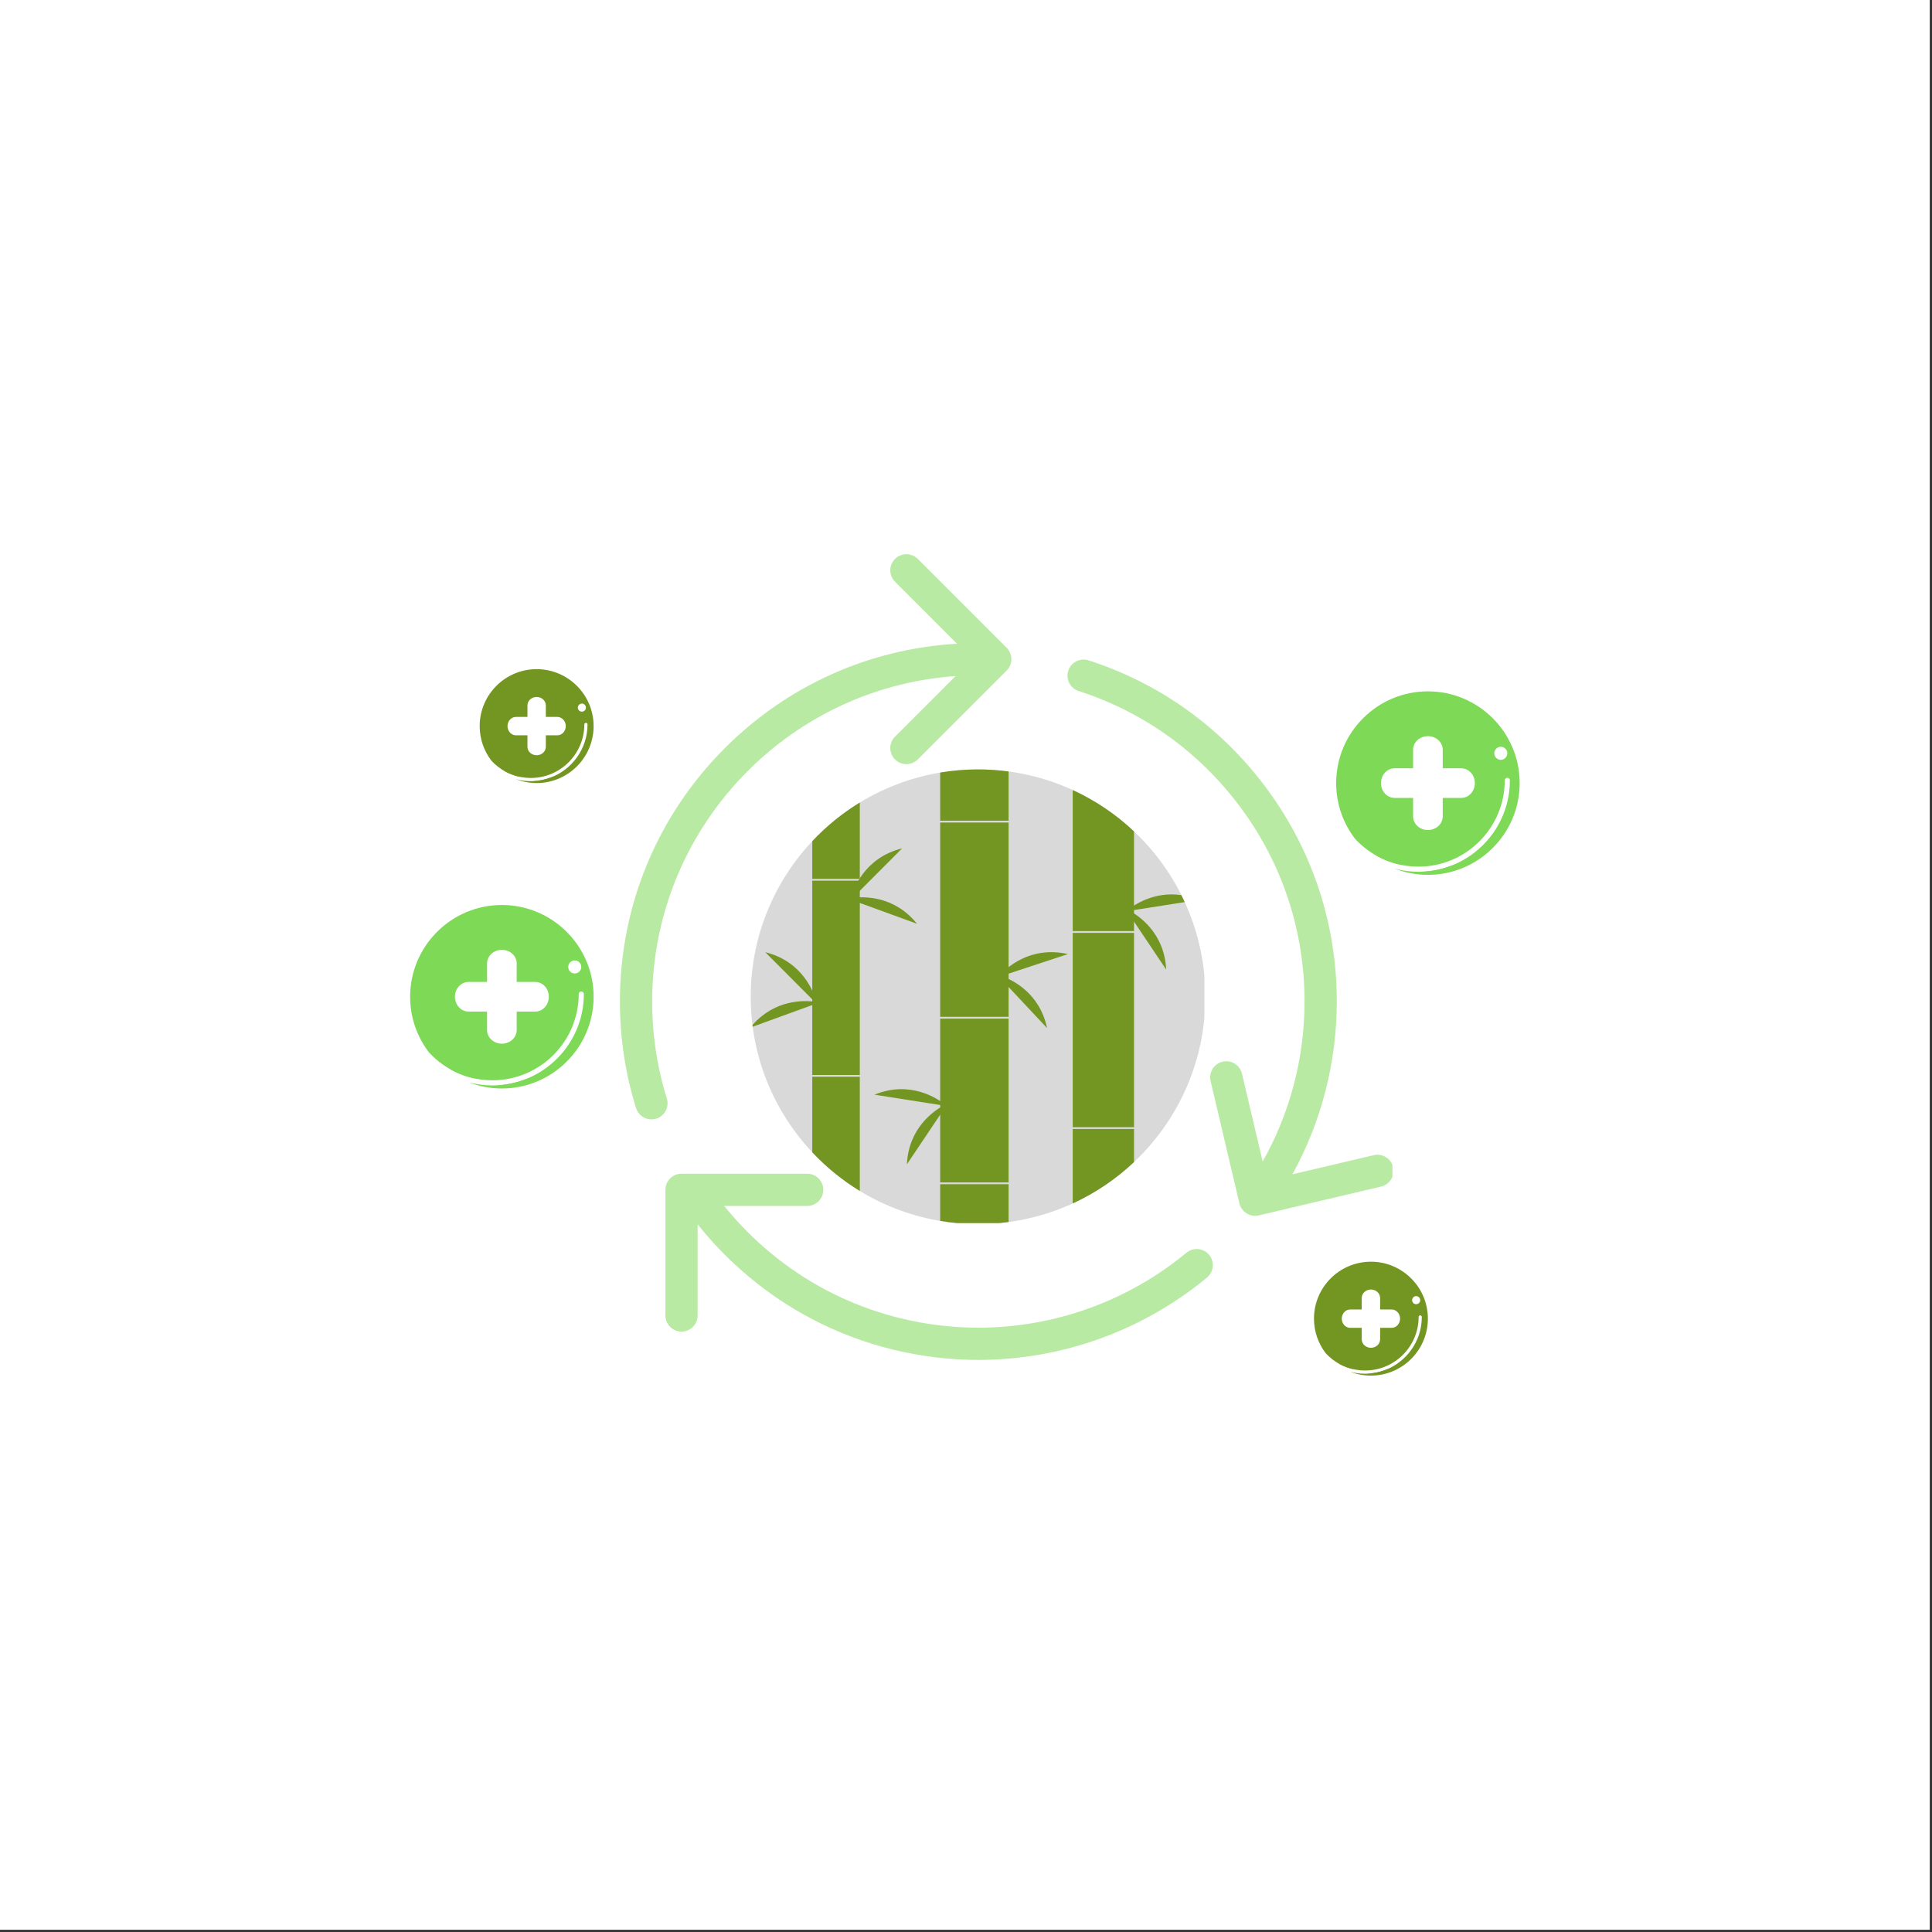 <svg xmlns="http://www.w3.org/2000/svg" xmlns:xlink="http://www.w3.org/1999/xlink" width="851" zoomAndPan="magnify" viewBox="0 0 638.25 638.25" height="851" preserveAspectRatio="xMidYMid meet" version="1.0"><rect x="0" y="0" width="638.25" height="638.25" fill="#333333" stroke="none"/><defs><filter x="0%" y="0%" width="100%" height="100%" id="8a8ee47307"><feColorMatrix values="0 0 0 0 1 0 0 0 0 1 0 0 0 0 1 0 0 0 1 0" color-interpolation-filters="sRGB"/></filter><clipPath id="cda1dc02f5"><path d="M 0 0 L 637.5 0 L 637.5 637.5 L 0 637.5 Z M 0 0 " clip-rule="nonzero"/></clipPath><mask id="88d556b7a8"><g filter="url(#8a8ee47307)"><rect x="-63.825" width="765.9" fill="#000000" y="-63.825" height="765.9" fill-opacity="0.55"/></g></mask><clipPath id="cddf6aad05"><path d="M 0.801 1.059 L 256.008 1.059 L 256.008 267.402 L 0.801 267.402 Z M 0.801 1.059 " clip-rule="nonzero"/></clipPath><clipPath id="7bf4633a3c"><rect x="0" width="257" y="0" height="268"/></clipPath><clipPath id="d4d76f8d51"><path d="M 248.008 254.18 L 397.879 254.18 L 397.879 404.047 L 248.008 404.047 Z M 248.008 254.18 " clip-rule="nonzero"/></clipPath><clipPath id="13dba590e1"><path d="M 268 254.18 L 375 254.18 L 375 404.047 L 268 404.047 Z M 268 254.18 " clip-rule="nonzero"/></clipPath><clipPath id="041b945c9f"><path d="M 248.008 280 L 392 280 L 392 385 L 248.008 385 Z M 248.008 280 " clip-rule="nonzero"/></clipPath><clipPath id="bbd69160c1"><path d="M 159 221.055 L 196 221.055 L 196 258.734 L 159 258.734 Z M 159 221.055 " clip-rule="nonzero"/></clipPath><clipPath id="f2b07b4d20"><path d="M 158.461 221.055 L 196.145 221.055 L 196.145 258.734 L 158.461 258.734 Z M 158.461 221.055 " clip-rule="nonzero"/></clipPath><clipPath id="c60500e927"><path d="M 135.48 298.961 L 196.285 298.961 L 196.285 359.766 L 135.48 359.766 Z M 135.48 298.961 " clip-rule="nonzero"/></clipPath><clipPath id="0c43c86a4e"><path d="M 441.402 228.379 L 502.207 228.379 L 502.207 289.184 L 441.402 289.184 Z M 441.402 228.379 " clip-rule="nonzero"/></clipPath><clipPath id="16ec857f5a"><path d="M 434.074 417 L 471.758 417 L 471.758 454 L 434.074 454 Z M 434.074 417 " clip-rule="nonzero"/></clipPath><clipPath id="82e9e8eaa0"><path d="M 434.074 416.805 L 471.758 416.805 L 471.758 454.488 L 434.074 454.488 Z M 434.074 416.805 " clip-rule="nonzero"/></clipPath></defs><g clip-path="url(#cda1dc02f5)"><path fill="#ffffff" d="M 0 0 L 637.5 0 L 637.5 637.5 L 0 637.5 Z M 0 0 " fill-opacity="1" fill-rule="nonzero"/><path fill="#ffffff" d="M 0 0 L 637.5 0 L 637.5 637.5 L 0 637.5 Z M 0 0 " fill-opacity="1" fill-rule="nonzero"/></g><g mask="url(#88d556b7a8)"><g transform="matrix(1, 0, 0, 1, 204, 182)"><g clip-path="url(#7bf4633a3c)"><g clip-path="url(#cddf6aad05)"><path fill="#7ed957" d="M 12.789 187.555 C 12.262 187.719 11.727 187.801 11.199 187.801 C 8.934 187.801 6.832 186.336 6.117 184.055 C 2.582 172.707 0.793 160.863 0.793 148.852 C 0.793 117.227 13.113 87.488 35.477 65.125 C 56.168 44.434 83.176 32.348 112.145 30.656 L 91.672 10.172 C 89.59 8.09 89.59 4.719 91.672 2.645 C 93.754 0.566 97.121 0.562 99.199 2.645 L 128.551 31.996 C 129.551 32.996 130.113 34.352 130.113 35.762 C 130.113 37.172 129.551 38.527 128.551 39.523 L 99.199 68.879 C 98.16 69.914 96.797 70.438 95.434 70.438 C 94.07 70.438 92.707 69.914 91.672 68.879 C 89.59 66.797 89.594 63.426 91.672 61.352 L 111.672 41.352 C 55.754 45.234 11.445 91.961 11.445 148.848 C 11.445 159.781 13.074 170.562 16.289 180.891 C 17.164 183.695 15.594 186.68 12.789 187.555 Z M 187.941 231.852 C 168.68 247.816 144.273 256.609 119.211 256.609 C 101.715 256.609 84.352 252.324 68.992 244.223 C 56.023 237.383 44.469 227.832 35.242 216.391 L 62.664 216.391 C 65.602 216.391 67.988 214.008 67.988 211.066 C 67.988 208.129 65.602 205.746 62.664 205.746 L 21.152 205.746 C 18.211 205.746 15.828 208.129 15.828 211.066 L 15.828 252.582 C 15.828 255.52 18.211 257.902 21.152 257.902 C 24.09 257.902 26.473 255.52 26.473 252.582 L 26.473 222.465 C 36.684 235.293 49.559 246 64.027 253.633 C 80.91 262.547 99.992 267.258 119.211 267.258 C 146.746 267.258 173.566 257.594 194.734 240.047 C 196.996 238.168 197.309 234.816 195.438 232.555 C 193.562 230.289 190.203 229.977 187.941 231.852 Z M 256.223 203.578 C 255.547 200.715 252.68 198.945 249.82 199.617 L 222.965 205.941 C 232.562 188.512 237.617 168.891 237.617 148.852 C 237.617 123.305 229.613 98.977 214.457 78.496 C 199.605 58.422 179.258 43.781 155.617 36.148 C 152.816 35.242 149.82 36.781 148.914 39.578 C 148.008 42.379 149.547 45.375 152.344 46.281 C 173.859 53.227 192.375 66.559 205.895 84.832 C 219.684 103.465 226.965 125.605 226.965 148.859 C 226.965 167.445 222.191 185.645 213.133 201.719 L 206.297 172.691 C 205.621 169.828 202.75 168.059 199.891 168.73 C 197.027 169.406 195.254 172.27 195.93 175.133 L 205.445 215.543 C 206.02 218 208.207 219.648 210.625 219.648 C 211.027 219.648 211.438 219.602 211.848 219.504 L 252.258 209.992 C 255.129 209.305 256.902 206.438 256.223 203.578 Z M 256.223 203.578 " fill-opacity="1" fill-rule="nonzero"/></g></g></g></g><g clip-path="url(#d4d76f8d51)"><path fill="#d9d9d9" d="M 398.191 329.277 C 398.191 370.754 364.57 404.375 323.098 404.375 C 281.621 404.375 248 370.754 248 329.277 C 248 287.805 281.621 254.184 323.098 254.184 C 364.57 254.184 398.191 287.805 398.191 329.277 Z M 398.191 329.277 " fill-opacity="1" fill-rule="nonzero"/></g><g clip-path="url(#13dba590e1)"><path fill="#729621" d="M 284.043 265.125 L 284.043 393.434 C 278.246 389.895 272.969 385.594 268.344 380.668 L 268.344 277.891 C 272.969 272.965 278.246 268.664 284.043 265.125 Z M 354.383 260.996 L 354.383 397.562 C 361.879 394.121 368.711 389.484 374.633 383.895 L 374.633 274.664 C 368.711 269.074 361.879 264.438 354.383 260.996 Z M 310.598 255.223 L 310.598 403.332 C 314.664 404.016 318.836 404.375 323.098 404.375 C 326.523 404.375 329.895 404.141 333.199 403.695 L 333.199 254.863 C 329.895 254.418 326.523 254.184 323.098 254.184 C 318.836 254.184 314.664 254.543 310.598 255.223 Z M 310.598 255.223 " fill-opacity="1" fill-rule="nonzero"/></g><path fill="#d9d9d9" d="M 265.578 290.336 L 294.785 290.336 L 294.785 290.938 L 265.578 290.938 Z M 265.578 355.723 L 294.785 355.723 L 294.785 355.121 L 265.578 355.121 Z M 349.012 307.586 L 349.012 308.188 L 378.219 308.188 L 378.219 307.586 Z M 349.012 372.973 L 378.219 372.973 L 378.219 372.371 L 349.012 372.371 Z M 305.691 271.727 L 334.898 271.727 L 334.898 271.125 L 305.691 271.125 Z M 305.691 336.512 L 334.898 336.512 L 334.898 335.91 L 305.691 335.91 Z M 305.691 391.219 L 334.898 391.219 L 334.898 390.617 L 305.691 390.617 Z M 305.691 391.219 " fill-opacity="1" fill-rule="nonzero"/><g clip-path="url(#041b945c9f)"><path fill="#729621" d="M 302.934 305.172 C 302.934 305.172 296.102 302.711 281.105 297.223 C 281.047 297.285 280.984 297.348 280.922 297.41 C 280.922 297.41 280.938 297.328 280.973 297.176 C 280.711 297.078 280.449 296.984 280.18 296.887 C 280.18 296.887 280.508 296.805 281.09 296.707 C 281.844 293.891 285.457 283.379 298.016 280.262 C 298.016 280.262 292.938 285.391 281.715 296.617 C 285.488 296.129 295.457 295.887 302.934 305.172 Z M 330.254 322.219 C 329.688 322.039 329.363 321.969 329.363 321.969 C 329.559 322.176 329.746 322.379 329.938 322.582 C 329.836 322.703 329.785 322.77 329.785 322.77 C 329.871 322.742 329.953 322.715 330.035 322.688 C 340.934 334.359 345.914 339.641 345.914 339.641 C 343.441 327.98 334.438 323.688 330.852 322.422 C 345.938 317.477 352.785 315.195 352.785 315.195 C 340.172 312.301 332.199 320.047 330.254 322.219 Z M 312.246 364.926 C 309.977 363.094 300.859 356.734 288.879 361.629 C 288.879 361.629 296.004 362.773 311.691 365.219 C 308.355 367.051 300.16 372.734 299.602 384.641 C 299.602 384.641 303.664 378.625 312.539 365.352 C 312.625 365.363 312.707 365.379 312.797 365.391 C 312.797 365.391 312.734 365.336 312.617 365.234 C 312.773 365 312.926 364.77 313.086 364.531 C 313.086 364.531 312.773 364.656 312.246 364.926 Z M 373.168 300.879 C 381.684 299.551 387.68 298.605 391.375 298.02 C 391.02 297.266 390.57 296.328 390.273 295.711 C 381.16 294.379 374.504 299.059 372.609 300.582 C 372.082 300.316 371.77 300.191 371.77 300.191 C 371.93 300.43 372.082 300.66 372.238 300.891 C 372.121 300.992 372.062 301.051 372.062 301.051 C 372.148 301.035 372.23 301.023 372.32 301.012 C 381.191 314.285 385.254 320.301 385.254 320.301 C 384.695 308.395 376.5 302.707 373.168 300.879 Z M 269.73 331.004 C 268.977 328.188 265.363 317.672 252.801 314.555 C 252.801 314.555 257.883 319.688 269.105 330.914 C 265.449 330.441 255.969 330.199 248.582 338.645 L 248.652 339.191 C 250.809 338.41 257.594 335.953 269.711 331.52 C 269.773 331.582 269.836 331.641 269.898 331.703 C 269.898 331.703 269.883 331.621 269.848 331.469 C 270.109 331.375 270.371 331.277 270.637 331.18 C 270.637 331.18 270.312 331.098 269.73 331.004 Z M 269.73 331.004 " fill-opacity="1" fill-rule="nonzero"/></g><g clip-path="url(#bbd69160c1)"><path fill="#729621" d="M 177.285 221.66 C 167.223 221.66 159.07 229.816 159.07 239.875 C 159.07 246.113 162.207 251.621 166.988 254.902 C 168.555 255.746 170.258 256.359 172.059 256.699 C 172.062 256.699 172.062 256.699 172.062 256.699 C 173.129 256.902 174.227 257.008 175.348 257.008 C 185.102 257.008 193.039 249.07 193.039 239.316 C 193.039 239.027 193.273 238.793 193.566 238.793 C 193.855 238.793 194.09 239.027 194.09 239.316 C 194.09 247.336 189.027 254.195 181.93 256.867 C 181.93 256.867 181.926 256.867 181.922 256.867 C 180.078 257.562 178.094 257.973 176.027 258.047 C 176.441 258.078 176.863 258.09 177.285 258.09 C 187.344 258.09 195.5 249.938 195.5 239.875 C 195.5 229.816 187.344 221.66 177.285 221.66 Z M 184.121 242.914 L 180.32 242.914 L 180.32 246.711 C 180.32 248.25 178.965 249.5 177.285 249.5 C 175.605 249.5 174.246 248.25 174.246 246.711 L 174.246 242.914 L 170.449 242.914 C 168.91 242.914 167.66 241.555 167.66 239.875 C 167.66 238.199 168.91 236.84 170.449 236.84 L 174.246 236.84 L 174.246 233.043 C 174.246 231.5 175.605 230.25 177.285 230.25 C 178.965 230.25 180.32 231.5 180.32 233.043 L 180.32 236.84 L 184.121 236.84 C 185.66 236.84 186.91 238.199 186.91 239.875 C 186.91 241.555 185.66 242.914 184.121 242.914 Z M 193.172 234.707 C 192.652 235.23 191.805 235.23 191.285 234.707 C 190.762 234.184 190.762 233.34 191.285 232.82 C 191.805 232.297 192.652 232.297 193.172 232.82 C 193.695 233.34 193.695 234.188 193.172 234.707 Z M 193.172 234.707 " fill-opacity="1" fill-rule="nonzero"/></g><g clip-path="url(#f2b07b4d20)"><path fill="#729621" d="M 177.285 221.059 C 166.91 221.059 158.469 229.5 158.469 239.875 C 158.469 244.152 159.902 248.105 162.32 251.266 C 162.32 251.27 162.32 251.27 162.32 251.27 C 162.32 251.27 162.324 251.273 162.328 251.273 L 162.328 251.277 C 163.66 252.73 165.234 253.957 166.988 254.902 C 168.555 255.746 170.258 256.359 172.059 256.699 C 164.891 254.469 159.672 247.77 159.672 239.875 C 159.672 230.164 167.57 222.262 177.285 222.262 C 186.996 222.262 194.898 230.164 194.898 239.875 C 194.898 247.98 189.395 254.824 181.93 256.867 C 181.93 256.867 181.926 256.867 181.922 256.867 C 180.078 257.562 178.094 257.973 176.027 258.047 C 175.801 258.055 175.578 258.059 175.348 258.059 C 173.668 258.059 172.039 257.836 170.484 257.422 C 172.598 258.242 174.891 258.691 177.285 258.691 C 187.66 258.691 196.102 250.25 196.102 239.875 C 196.102 229.5 187.66 221.059 177.285 221.059 Z M 177.285 221.059 " fill-opacity="1" fill-rule="nonzero"/></g><path fill="#7ed957" d="M 165.801 299.941 C 149.594 299.941 136.457 313.078 136.457 329.281 C 136.457 339.336 141.512 348.203 149.215 353.488 L 149.215 353.492 C 151.734 354.852 154.484 355.84 157.383 356.383 C 157.387 356.387 157.387 356.387 157.387 356.387 C 159.105 356.711 160.875 356.879 162.684 356.879 C 178.395 356.879 191.18 344.098 191.18 328.383 C 191.18 327.918 191.559 327.535 192.027 327.535 C 192.496 327.535 192.875 327.918 192.875 328.383 C 192.875 341.305 184.719 352.352 173.285 356.656 C 173.281 356.656 173.277 356.656 173.273 356.656 C 170.301 357.777 167.105 358.438 163.777 358.559 C 164.445 358.602 165.121 358.629 165.801 358.629 C 182.008 358.629 195.141 345.488 195.141 329.281 C 195.141 313.078 182.008 299.941 165.801 299.941 Z M 176.812 334.18 L 170.695 334.18 L 170.695 340.293 C 170.695 342.777 168.504 344.789 165.801 344.789 C 163.098 344.789 160.906 342.777 160.906 340.293 L 160.906 334.18 L 154.789 334.18 C 152.309 334.18 150.293 331.984 150.293 329.281 C 150.293 326.582 152.309 324.391 154.789 324.391 L 160.906 324.391 L 160.906 318.273 C 160.906 315.789 163.098 313.777 165.801 313.777 C 168.504 313.777 170.695 315.789 170.695 318.273 L 170.695 324.391 L 176.812 324.391 C 179.293 324.391 181.309 326.582 181.309 329.281 C 181.309 331.988 179.293 334.18 176.812 334.18 Z M 191.395 320.961 C 190.555 321.801 189.191 321.801 188.352 320.961 C 187.512 320.117 187.512 318.754 188.352 317.914 C 189.191 317.074 190.555 317.074 191.395 317.914 C 192.238 318.754 192.238 320.117 191.395 320.961 Z M 191.395 320.961 " fill-opacity="1" fill-rule="nonzero"/><g clip-path="url(#c60500e927)"><path fill="#7ed957" d="M 165.801 298.973 C 149.086 298.973 135.488 312.57 135.488 329.281 C 135.488 336.176 137.801 342.539 141.695 347.633 C 141.695 347.637 141.695 347.637 141.695 347.637 C 141.695 347.637 141.699 347.645 141.703 347.645 L 141.707 347.648 C 143.855 349.988 146.391 351.969 149.215 353.488 L 149.215 353.492 C 151.734 354.852 154.48 355.84 157.383 356.383 C 145.832 352.789 137.426 342 137.426 329.281 C 137.426 313.637 150.152 300.906 165.801 300.906 C 181.445 300.906 194.176 313.637 194.176 329.281 C 194.176 342.34 185.309 353.367 173.285 356.656 C 173.281 356.656 173.277 356.656 173.273 356.656 C 170.301 357.777 167.105 358.438 163.777 358.559 L 163.773 358.559 C 163.41 358.57 163.047 358.578 162.684 358.578 C 159.973 358.578 157.348 358.219 154.848 357.547 C 158.246 358.871 161.941 359.594 165.801 359.594 C 182.512 359.594 196.109 345.996 196.109 329.285 C 196.109 312.57 182.516 298.973 165.801 298.973 Z M 165.801 298.973 " fill-opacity="1" fill-rule="nonzero"/></g><path fill="#7ed957" d="M 471.723 229.359 C 455.516 229.359 442.383 242.496 442.383 258.703 C 442.383 268.754 447.434 277.621 455.137 282.906 L 455.137 282.91 C 457.656 284.27 460.406 285.258 463.305 285.801 C 463.309 285.805 463.309 285.805 463.309 285.805 C 465.027 286.129 466.797 286.301 468.605 286.301 C 484.316 286.301 497.102 273.516 497.102 257.801 C 497.102 257.336 497.48 256.953 497.949 256.953 C 498.418 256.953 498.797 257.336 498.797 257.801 C 498.797 270.723 490.641 281.77 479.207 286.074 C 479.203 286.074 479.199 286.074 479.195 286.074 C 476.223 287.195 473.027 287.855 469.699 287.977 C 470.367 288.02 471.043 288.047 471.723 288.047 C 487.93 288.047 501.062 274.91 501.062 258.703 C 501.062 242.496 487.93 229.359 471.723 229.359 Z M 482.734 263.598 L 476.617 263.598 L 476.617 269.711 C 476.617 272.195 474.426 274.207 471.723 274.207 C 469.02 274.207 466.828 272.195 466.828 269.711 L 466.828 263.598 L 460.711 263.598 C 458.23 263.598 456.215 261.406 456.215 258.703 C 456.215 256 458.23 253.809 460.711 253.809 L 466.828 253.809 L 466.828 247.691 C 466.828 245.207 469.02 243.195 471.723 243.195 C 474.426 243.195 476.617 245.207 476.617 247.691 L 476.617 253.809 L 482.734 253.809 C 485.215 253.809 487.23 256 487.23 258.703 C 487.23 261.406 485.215 263.598 482.734 263.598 Z M 497.316 250.379 C 496.477 251.219 495.113 251.219 494.273 250.379 C 493.434 249.535 493.434 248.172 494.273 247.332 C 495.113 246.492 496.477 246.492 497.316 247.332 C 498.16 248.172 498.16 249.535 497.316 250.379 Z M 497.316 250.379 " fill-opacity="1" fill-rule="nonzero"/><g clip-path="url(#0c43c86a4e)"><path fill="#7ed957" d="M 471.723 228.391 C 455.008 228.391 441.41 241.988 441.41 258.703 C 441.41 265.594 443.723 271.957 447.617 277.051 C 447.617 277.055 447.617 277.055 447.617 277.055 C 447.617 277.059 447.621 277.062 447.625 277.062 L 447.629 277.066 C 449.777 279.406 452.312 281.387 455.137 282.906 L 455.137 282.91 C 457.656 284.27 460.406 285.258 463.305 285.801 C 451.754 282.207 443.348 271.418 443.348 258.703 C 443.348 243.059 456.074 230.328 471.723 230.328 C 487.367 230.328 500.098 243.059 500.098 258.703 C 500.098 271.758 491.23 282.785 479.207 286.074 C 479.203 286.078 479.199 286.078 479.195 286.078 C 476.223 287.195 473.027 287.855 469.699 287.977 L 469.695 287.977 C 469.336 287.988 468.973 287.996 468.605 287.996 C 465.895 287.996 463.27 287.637 460.77 286.965 C 464.168 288.289 467.863 289.012 471.723 289.012 C 488.438 289.012 502.031 275.414 502.031 258.703 C 502.031 241.988 488.438 228.391 471.723 228.391 Z M 471.723 228.391 " fill-opacity="1" fill-rule="nonzero"/></g><g clip-path="url(#16ec857f5a)"><path fill="#729621" d="M 452.898 417.414 C 442.836 417.414 434.684 425.566 434.684 435.625 C 434.684 441.867 437.82 447.371 442.602 450.652 C 444.168 451.496 445.871 452.109 447.672 452.449 C 447.672 452.449 447.676 452.449 447.676 452.449 C 448.742 452.652 449.84 452.758 450.961 452.758 C 460.715 452.758 468.652 444.824 468.652 435.07 C 468.652 434.777 468.887 434.543 469.176 434.543 C 469.469 434.543 469.703 434.777 469.703 435.07 C 469.703 443.09 464.641 449.945 457.543 452.617 C 457.539 452.621 457.539 452.621 457.535 452.621 C 455.691 453.312 453.707 453.727 451.641 453.797 C 452.055 453.828 452.477 453.844 452.898 453.844 C 462.957 453.844 471.109 445.688 471.109 435.625 C 471.109 425.566 462.957 417.414 452.898 417.414 Z M 459.73 438.664 L 455.934 438.664 L 455.934 442.461 C 455.934 444.004 454.574 445.254 452.898 445.254 C 451.219 445.254 449.859 444.004 449.859 442.461 L 449.859 438.664 L 446.062 438.664 C 444.52 438.664 443.27 437.305 443.27 435.625 C 443.27 433.949 444.52 432.59 446.062 432.59 L 449.859 432.59 L 449.859 428.793 C 449.859 427.25 451.219 426 452.898 426 C 454.574 426 455.934 427.25 455.934 428.793 L 455.934 432.59 L 459.73 432.59 C 461.273 432.59 462.523 433.949 462.523 435.625 C 462.523 437.305 461.273 438.664 459.73 438.664 Z M 468.785 430.461 C 468.262 430.98 467.418 430.98 466.895 430.461 C 466.375 429.938 466.375 429.09 466.895 428.57 C 467.418 428.047 468.262 428.047 468.785 428.57 C 469.309 429.09 469.309 429.938 468.785 430.461 Z M 468.785 430.461 " fill-opacity="1" fill-rule="nonzero"/></g><g clip-path="url(#82e9e8eaa0)"><path fill="#729621" d="M 452.898 416.812 C 442.523 416.812 434.082 425.25 434.082 435.625 C 434.082 439.906 435.516 443.855 437.934 447.02 C 437.934 447.02 437.938 447.023 437.938 447.023 L 437.941 447.027 C 439.273 448.48 440.848 449.711 442.602 450.652 C 444.168 451.496 445.871 452.109 447.672 452.449 C 440.5 450.219 435.285 443.52 435.285 435.625 C 435.285 425.914 443.184 418.012 452.898 418.012 C 462.609 418.012 470.512 425.914 470.512 435.625 C 470.512 443.73 465.008 450.574 457.543 452.617 C 457.539 452.621 457.539 452.621 457.535 452.621 C 455.691 453.312 453.707 453.727 451.641 453.797 L 451.637 453.797 C 451.414 453.805 451.188 453.812 450.961 453.812 C 449.281 453.812 447.648 453.59 446.098 453.172 C 448.207 453.992 450.5 454.441 452.898 454.441 C 463.273 454.441 471.711 446 471.711 435.625 C 471.711 425.254 463.273 416.812 452.898 416.812 Z M 452.898 416.812 " fill-opacity="1" fill-rule="nonzero"/></g></svg>